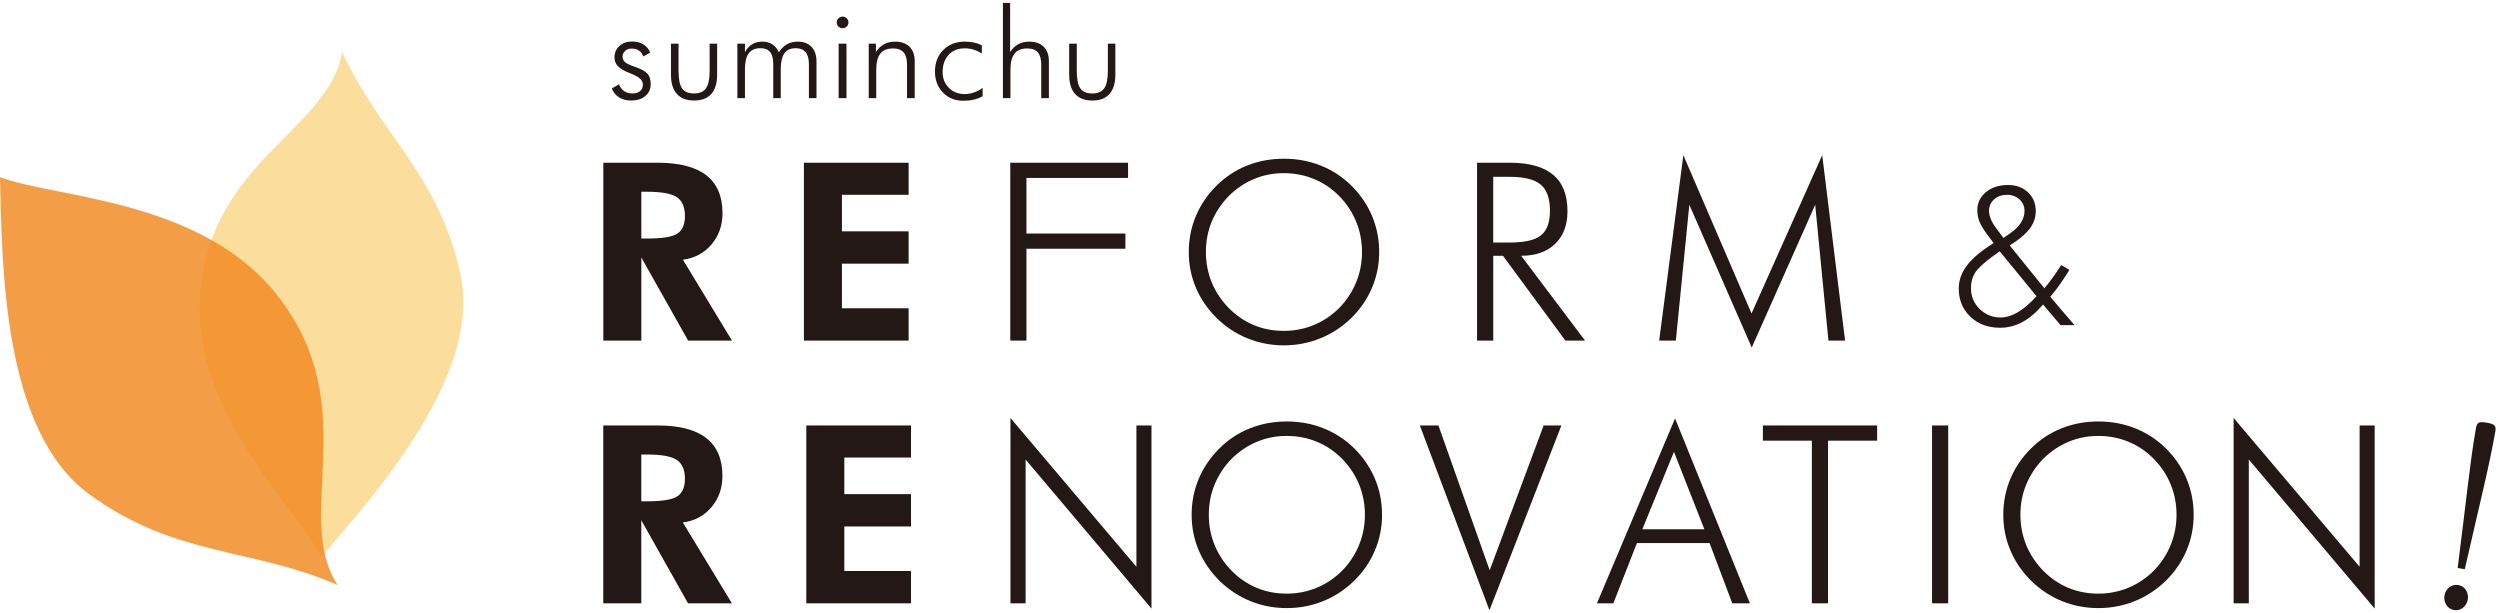 <svg xmlns="http://www.w3.org/2000/svg" xmlns:xlink="http://www.w3.org/1999/xlink" id="&#x30EC;&#x30A4;&#x30E4;&#x30FC;_1" x="0px" y="0px" width="265px" height="65px" viewBox="0 0 265 65" xml:space="preserve"> <g> <g opacity="0.9"> <path opacity="0.5" fill="#F7B525" d="M21.208,31.229C20.31,43.723,31.247,53.594,34.075,59.026 c5.663-6.621,16.973-19.197,14.754-29.834c-2.22-10.631-8.596-14.993-12.572-23.708C35.015,13.725,22.229,17.04,21.208,31.229z"></path> <path opacity="0.8" fill="#EE7A00" d="M29.486,31.422C21.44,21.066,6.004,21.039,0,18.78c0.222,9.125,0.227,26.835,9.404,33.57 c9.167,6.727,17.187,5.655,26.386,9.663C30.984,54.719,38.627,43.183,29.486,31.422z"></path> <path display="none" fill="#29923A" d="M38.037,55.618c-0.354,2.537,1.42,4.884,3.962,5.237c2.533,0.349,4.883-1.425,5.237-3.962 c0.349-2.542-1.425-4.883-3.962-5.237C40.728,51.306,38.386,53.077,38.037,55.618z"></path> </g> <g> <g> <path fill="#231815" d="M77.589,36.103h-4.647l-4.961-8.808v8.808h-4.03V17.249h5.773c2.287,0,4.007,0.444,5.151,1.334 c1.139,0.887,1.71,2.226,1.71,4.01c0,1.298-0.39,2.403-1.17,3.324c-0.785,0.917-1.792,1.452-3.027,1.609L77.589,36.103z M67.981,25.284h0.608c1.63,0,2.71-0.177,3.232-0.536c0.522-0.356,0.785-0.975,0.785-1.858c0-0.929-0.281-1.587-0.844-1.977 c-0.558-0.391-1.62-0.588-3.173-0.588h-0.608V25.284z"></path> <path fill="#231815" d="M85.214,36.103V17.249h11.101v3.399h-7.07v3.875h7.07v3.429h-7.07v4.724h7.07v3.426H85.214z"></path> <path fill="#231815" d="M107.089,36.103V17.249h12.485v1.609h-10.77v5.9h10.489v1.611h-10.489v9.734H107.089z"></path> <path fill="#231815" d="M146.193,26.714c0,1.332-0.254,2.596-0.762,3.794c-0.509,1.198-1.24,2.265-2.192,3.197 c-0.967,0.945-2.065,1.667-3.286,2.158c-1.221,0.494-2.51,0.744-3.868,0.744c-1.356,0-2.641-0.25-3.857-0.744 c-1.216-0.491-2.305-1.212-3.267-2.158c-0.962-0.95-1.693-2.021-2.197-3.21c-0.504-1.189-0.753-2.448-0.753-3.78 c0-1.348,0.25-2.622,0.753-3.817c0.503-1.198,1.234-2.274,2.197-3.228c0.948-0.935,2.023-1.643,3.236-2.124 c1.211-0.483,2.509-0.722,3.889-0.722c1.394,0,2.696,0.241,3.913,0.727c1.216,0.486,2.296,1.191,3.241,2.119 c0.961,0.953,1.697,2.029,2.2,3.228C145.938,24.093,146.193,25.366,146.193,26.714z M136.085,35.072 c1.122,0,2.175-0.208,3.173-0.618c0.998-0.411,1.897-1.012,2.696-1.802c0.781-0.799,1.379-1.706,1.797-2.725 c0.417-1.017,0.622-2.088,0.622-3.213c0-1.133-0.205-2.204-0.618-3.214c-0.413-1.007-1.012-1.915-1.801-2.723 c-0.786-0.79-1.675-1.394-2.678-1.805c-0.999-0.413-2.061-0.617-3.191-0.617c-1.116,0-2.169,0.205-3.154,0.617 c-0.989,0.411-1.883,1.015-2.682,1.805c-0.79,0.817-1.393,1.724-1.807,2.723c-0.408,1.001-0.617,2.074-0.617,3.214 c0,1.134,0.209,2.205,0.617,3.213c0.414,1.01,1.017,1.917,1.807,2.725c0.79,0.797,1.675,1.4,2.655,1.809 C133.884,34.869,134.946,35.072,136.085,35.072z"></path> <path fill="#231815" d="M168.018,36.103h-2.087l-6.617-8.99h-1.03v8.99h-1.716V17.249h3.467c2.042,0,3.572,0.424,4.593,1.275 c1.017,0.848,1.525,2.138,1.525,3.864c0,1.466-0.436,2.621-1.308,3.463c-0.872,0.842-2.074,1.262-3.604,1.262L168.018,36.103z M158.283,18.742v6.967h1.725c1.598,0,2.709-0.255,3.34-0.765c0.635-0.511,0.948-1.38,0.948-2.607 c0-1.298-0.326-2.219-0.98-2.768c-0.648-0.552-1.756-0.826-3.308-0.826H158.283z"></path> <path fill="#231815" d="M185.686,36.838l-6.617-15.132l-1.43,14.397h-1.766l2.564-19.653l7.225,16.781l7.494-16.781l2.423,19.653 h-1.765l-1.403-14.397L185.686,36.838z"></path> </g> <g> <path fill="#231815" d="M77.584,63.955h-4.651l-4.957-8.809v8.809h-4.03V45.1h5.769c2.292,0,4.007,0.445,5.151,1.335 c1.139,0.887,1.711,2.226,1.711,4.012c0,1.296-0.39,2.403-1.171,3.322c-0.78,0.918-1.788,1.455-3.027,1.609L77.584,63.955z M67.977,53.138h0.604c1.634,0,2.709-0.179,3.231-0.536c0.526-0.356,0.79-0.975,0.79-1.861c0-0.925-0.282-1.585-0.844-1.977 c-0.563-0.39-1.621-0.585-3.177-0.585h-0.604V53.138z"></path> <path fill="#231815" d="M85.468,63.955V45.1h11.101v3.402h-7.071v3.875h7.071v3.426h-7.071v4.725h7.071v3.426H85.468z"></path> <path fill="#231815" d="M107.107,63.955V44.304L120.46,60.08V45.1h1.597v19.41l-13.343-15.801v15.247H107.107z"></path> <path fill="#231815" d="M146.497,54.568c0,1.33-0.254,2.594-0.763,3.792c-0.504,1.198-1.235,2.264-2.188,3.199 c-0.971,0.946-2.07,1.663-3.286,2.159c-1.221,0.494-2.509,0.739-3.867,0.739c-1.357,0-2.646-0.245-3.862-0.739 c-1.212-0.496-2.301-1.213-3.264-2.159c-0.962-0.953-1.697-2.022-2.201-3.214c-0.5-1.189-0.753-2.448-0.753-3.777 c0-1.349,0.254-2.622,0.753-3.819c0.504-1.198,1.239-2.274,2.201-3.227c0.944-0.935,2.02-1.643,3.232-2.124 c1.211-0.481,2.509-0.722,3.894-0.722c1.389,0,2.696,0.243,3.912,0.729c1.212,0.486,2.292,1.191,3.241,2.117 c0.962,0.953,1.692,2.029,2.196,3.227C146.247,51.946,146.497,53.219,146.497,54.568z M136.394,62.925 c1.117,0,2.174-0.207,3.167-0.618c0.999-0.413,1.898-1.014,2.696-1.804c0.78-0.798,1.38-1.707,1.797-2.723 c0.417-1.019,0.626-2.09,0.626-3.213c0-1.134-0.208-2.206-0.617-3.213c-0.413-1.01-1.017-1.917-1.806-2.726 c-0.781-0.79-1.675-1.388-2.673-1.802c-1.002-0.413-2.065-0.617-3.19-0.617c-1.116,0-2.169,0.204-3.159,0.617 c-0.989,0.414-1.883,1.013-2.682,1.802c-0.79,0.816-1.388,1.725-1.802,2.726c-0.413,1-0.617,2.071-0.617,3.213 c0,1.132,0.204,2.203,0.617,3.213c0.414,1.008,1.013,1.916,1.802,2.723c0.794,0.799,1.679,1.402,2.655,1.809 C134.188,62.72,135.25,62.925,136.394,62.925z"></path> <path fill="#231815" d="M157.884,64.688l-7.38-19.588h1.97l5.433,15.352l5.718-15.352h1.883L157.884,64.688z"></path> <path fill="#231815" d="M169.275,63.955l8.282-19.601l7.933,19.601h-1.869l-2.406-6.387h-7.702l-2.501,6.387H169.275z M174.09,56.099h6.572l-3.223-8.204L174.09,56.099z"></path> <path fill="#231815" d="M192.058,63.955V46.711h-5.192V45.1h12.109v1.611h-5.206v17.244H192.058z"></path> <path fill="#231815" d="M204.798,63.955V45.1h1.711v18.855H204.798z"></path> <path fill="#231815" d="M232.527,54.568c0,1.33-0.25,2.594-0.758,3.792s-1.239,2.264-2.191,3.199 c-0.972,0.946-2.066,1.663-3.287,2.159c-1.22,0.494-2.509,0.739-3.866,0.739c-1.357,0-2.641-0.245-3.858-0.739 c-1.217-0.496-2.306-1.213-3.268-2.159c-0.962-0.953-1.693-2.022-2.197-3.214c-0.503-1.189-0.753-2.448-0.753-3.777 c0-1.349,0.25-2.622,0.753-3.819c0.504-1.198,1.234-2.274,2.197-3.227c0.944-0.935,2.024-1.643,3.236-2.124 c1.212-0.481,2.51-0.722,3.89-0.722c1.393,0,2.696,0.243,3.912,0.729s2.296,1.191,3.241,2.117 c0.962,0.953,1.697,2.029,2.196,3.227C232.278,51.946,232.527,53.219,232.527,54.568z M222.425,62.925 c1.116,0,2.174-0.207,3.172-0.618c0.999-0.413,1.893-1.014,2.69-1.804c0.786-0.798,1.385-1.707,1.802-2.723 c0.413-1.019,0.622-2.09,0.622-3.213c0-1.134-0.204-2.206-0.617-3.213c-0.413-1.01-1.012-1.917-1.807-2.726 c-0.78-0.79-1.669-1.388-2.672-1.802c-0.998-0.413-2.065-0.617-3.19-0.617c-1.116,0-2.169,0.204-3.155,0.617 c-0.989,0.414-1.883,1.013-2.682,1.802c-0.79,0.816-1.394,1.725-1.807,2.726c-0.413,1-0.617,2.071-0.617,3.213 c0,1.132,0.205,2.203,0.617,3.213c0.413,1.008,1.017,1.916,1.807,2.723c0.79,0.799,1.674,1.402,2.654,1.809 C220.224,62.72,221.286,62.925,222.425,62.925z"></path> <path fill="#231815" d="M236.763,63.955V44.304l13.356,15.776V45.1h1.597v19.41l-13.343-15.801v15.247H236.763z"></path> <path fill="#231815" d="M261.583,63.559c-0.123,0.701-0.754,1.234-1.453,1.109c-0.73-0.127-1.139-0.842-1.017-1.545 c0.128-0.727,0.754-1.232,1.48-1.105C261.352,62.152,261.701,62.882,261.583,63.559z M260.512,60.209 c0.936-7.287,1.294-11.16,1.942-14.852c0.113-0.624,0.363-0.686,1.172-0.545c0.753,0.134,0.993,0.284,0.884,0.905 c-0.648,3.692-1.61,7.461-3.244,14.624L260.512,60.209z"></path> </g> <g> <path fill="#231815" d="M218.42,34.467l-1.856-2.19c-0.712,0.835-1.44,1.455-2.185,1.858c-0.745,0.404-1.534,0.606-2.369,0.606 c-1.285,0-2.335-0.391-3.154-1.17c-0.817-0.781-1.228-1.777-1.228-2.987c0-0.869,0.29-1.686,0.871-2.451 c0.581-0.764,1.522-1.554,2.827-2.369l-0.569-0.753c-0.47-0.62-0.78-1.121-0.933-1.509c-0.152-0.388-0.229-0.794-0.229-1.223 c0-0.767,0.304-1.405,0.913-1.911c0.608-0.506,1.386-0.758,2.337-0.758c0.864,0,1.57,0.259,2.119,0.774 c0.552,0.518,0.826,1.182,0.826,1.997c0,0.673-0.216,1.293-0.646,1.865c-0.432,0.569-1.137,1.162-2.116,1.772l3.679,4.545 c0.32-0.388,0.629-0.787,0.928-1.202c0.299-0.414,0.581-0.835,0.847-1.264l0.875,0.51c-0.333,0.542-0.667,1.051-0.999,1.523 c-0.333,0.472-0.676,0.917-1.03,1.33l2.569,3.007H218.42z M215.872,31.399l-3.904-4.759l-0.672,0.479 c-0.998,0.729-1.645,1.323-1.935,1.788c-0.292,0.465-0.44,1.005-0.44,1.616c0,0.876,0.307,1.619,0.919,2.222 c0.61,0.605,1.355,0.907,2.231,0.907c0.592,0,1.201-0.188,1.829-0.56C214.528,32.717,215.187,32.154,215.872,31.399z M212.365,25.224l0.663-0.458c0.532-0.367,0.924-0.751,1.183-1.15c0.258-0.401,0.388-0.819,0.388-1.255 c0-0.481-0.177-0.887-0.532-1.216c-0.352-0.331-0.787-0.495-1.305-0.495c-0.563,0-1.026,0.159-1.384,0.479 c-0.361,0.32-0.54,0.731-0.54,1.232c0,0.265,0.062,0.547,0.184,0.846c0.12,0.3,0.29,0.595,0.508,0.887L212.365,25.224z"></path> </g> </g> <g> <g> <path fill="#231815" d="M64.854,9.374l0.762-0.436c0.127,0.32,0.309,0.563,0.545,0.724c0.241,0.164,0.536,0.245,0.881,0.245 c0.34,0,0.607-0.086,0.807-0.256c0.2-0.172,0.299-0.402,0.299-0.688c0-0.442-0.395-0.817-1.18-1.125 c-0.082-0.032-0.145-0.057-0.195-0.08c-0.608-0.238-1.03-0.483-1.275-0.737c-0.241-0.255-0.363-0.568-0.363-0.942 c0-0.49,0.172-0.892,0.522-1.207c0.345-0.314,0.794-0.473,1.344-0.473c0.472,0,0.871,0.103,1.198,0.306 c0.331,0.205,0.571,0.495,0.726,0.872l-0.74,0.41c-0.091-0.272-0.24-0.481-0.454-0.624c-0.213-0.143-0.472-0.215-0.78-0.215 c-0.277,0-0.508,0.081-0.686,0.245c-0.181,0.162-0.272,0.366-0.272,0.608c0,0.239,0.091,0.436,0.268,0.592 c0.177,0.156,0.544,0.327,1.107,0.515c0.631,0.22,1.057,0.46,1.28,0.721c0.218,0.261,0.327,0.62,0.327,1.081 c0,0.528-0.19,0.953-0.568,1.268c-0.376,0.318-0.884,0.477-1.521,0.477c-0.49,0-0.912-0.111-1.266-0.336 C65.268,10.098,65.013,9.782,64.854,9.374z"></path> <path fill="#231815" d="M71.926,4.628v2.882c0,0.878,0.122,1.496,0.372,1.856c0.25,0.361,0.672,0.54,1.266,0.54 c0.59,0,1.017-0.182,1.271-0.547s0.386-0.98,0.386-1.849V4.628h0.794v3.293c0,0.898-0.209,1.58-0.622,2.04 c-0.409,0.462-1.016,0.694-1.815,0.694c-0.803,0-1.412-0.232-1.829-0.694c-0.417-0.46-0.626-1.142-0.626-2.04V4.628H71.926z"></path> <path fill="#231815" d="M78.964,10.401h-0.803V4.628h0.803v0.903c0.191-0.363,0.44-0.642,0.753-0.833s0.672-0.286,1.08-0.286 c0.422,0,0.781,0.097,1.081,0.291c0.295,0.193,0.526,0.474,0.685,0.849c0.232-0.381,0.513-0.667,0.844-0.855 c0.336-0.188,0.727-0.284,1.167-0.284c0.612,0,1.094,0.186,1.447,0.556c0.35,0.373,0.527,0.88,0.527,1.527v3.905h-0.803V6.814 c0-0.563-0.114-0.989-0.345-1.275c-0.232-0.286-0.581-0.429-1.04-0.429c-0.553,0-0.958,0.18-1.216,0.541 c-0.254,0.361-0.386,0.931-0.386,1.711v3.04h-0.794V6.814c0-0.59-0.109-1.021-0.332-1.293c-0.222-0.274-0.563-0.411-1.029-0.411 c-0.563,0-0.977,0.182-1.244,0.547c-0.263,0.363-0.395,0.933-0.395,1.705V10.401z"></path> <path fill="#231815" d="M88.695,2.375c0-0.17,0.059-0.313,0.182-0.433c0.122-0.119,0.267-0.18,0.435-0.18 c0.172,0,0.318,0.061,0.44,0.18c0.123,0.12,0.186,0.263,0.186,0.433c0,0.175-0.059,0.32-0.181,0.436 c-0.119,0.119-0.268,0.178-0.445,0.178c-0.172,0-0.317-0.059-0.44-0.178C88.754,2.695,88.695,2.55,88.695,2.375z M88.895,10.401 V4.628h0.831v5.773H88.895z"></path> <path fill="#231815" d="M92.085,10.401V4.628h0.763v0.892c0.231-0.37,0.522-0.647,0.862-0.83c0.34-0.185,0.731-0.277,1.175-0.277 c0.653,0,1.162,0.181,1.53,0.547c0.363,0.365,0.544,0.872,0.544,1.523v3.918h-0.813V6.841c0-0.576-0.122-1.005-0.363-1.286 c-0.241-0.279-0.613-0.42-1.116-0.42c-0.609,0-1.063,0.182-1.349,0.545c-0.29,0.363-0.436,0.933-0.436,1.708v3.014H92.085z"></path> <path fill="#231815" d="M104.067,5.682c-0.268-0.187-0.554-0.327-0.858-0.42c-0.304-0.093-0.617-0.139-0.939-0.139 c-0.717,0-1.285,0.227-1.711,0.686c-0.426,0.458-0.64,1.069-0.64,1.833c0,0.676,0.223,1.235,0.663,1.672 c0.44,0.438,1.003,0.658,1.689,0.658c0.313,0,0.63-0.054,0.948-0.163c0.318-0.109,0.631-0.273,0.939-0.488v0.878 c-0.281,0.161-0.594,0.282-0.935,0.361c-0.345,0.082-0.712,0.12-1.103,0.12c-0.88,0-1.602-0.288-2.165-0.869 c-0.567-0.579-0.849-1.318-0.849-2.222c0-0.941,0.295-1.706,0.885-2.293c0.585-0.587,1.352-0.883,2.291-0.883 c0.35,0,0.676,0.034,0.981,0.1c0.304,0.068,0.576,0.166,0.816,0.291L104.067,5.682z"></path> <path fill="#231815" d="M106.309,10.401V0.313h0.763v5.208c0.231-0.37,0.521-0.647,0.861-0.83 c0.34-0.185,0.731-0.277,1.176-0.277c0.654,0,1.162,0.181,1.529,0.547c0.363,0.365,0.545,0.872,0.545,1.523v3.918h-0.812V6.841 c0-0.576-0.123-1.005-0.363-1.286c-0.24-0.279-0.613-0.42-1.117-0.42c-0.608,0-1.061,0.182-1.347,0.545 c-0.291,0.363-0.436,0.933-0.436,1.708v3.014H106.309z"></path> <path fill="#231815" d="M114.138,4.628v2.882c0,0.878,0.123,1.496,0.372,1.856c0.25,0.361,0.671,0.54,1.266,0.54 c0.59,0,1.017-0.182,1.271-0.547c0.254-0.365,0.386-0.98,0.386-1.849V4.628h0.794v3.293c0,0.898-0.209,1.58-0.622,2.04 c-0.408,0.462-1.016,0.694-1.816,0.694c-0.803,0-1.411-0.232-1.829-0.694c-0.417-0.46-0.626-1.142-0.626-2.04V4.628H114.138z"></path> </g> </g> </g> <g> </g> <g> </g> <g> </g> <g> </g> <g> </g> <g> </g> <g> </g> <g> </g> <g> </g> <g> </g> <g> </g> <g> </g> <g> </g> <g> </g> <g> </g> </svg>